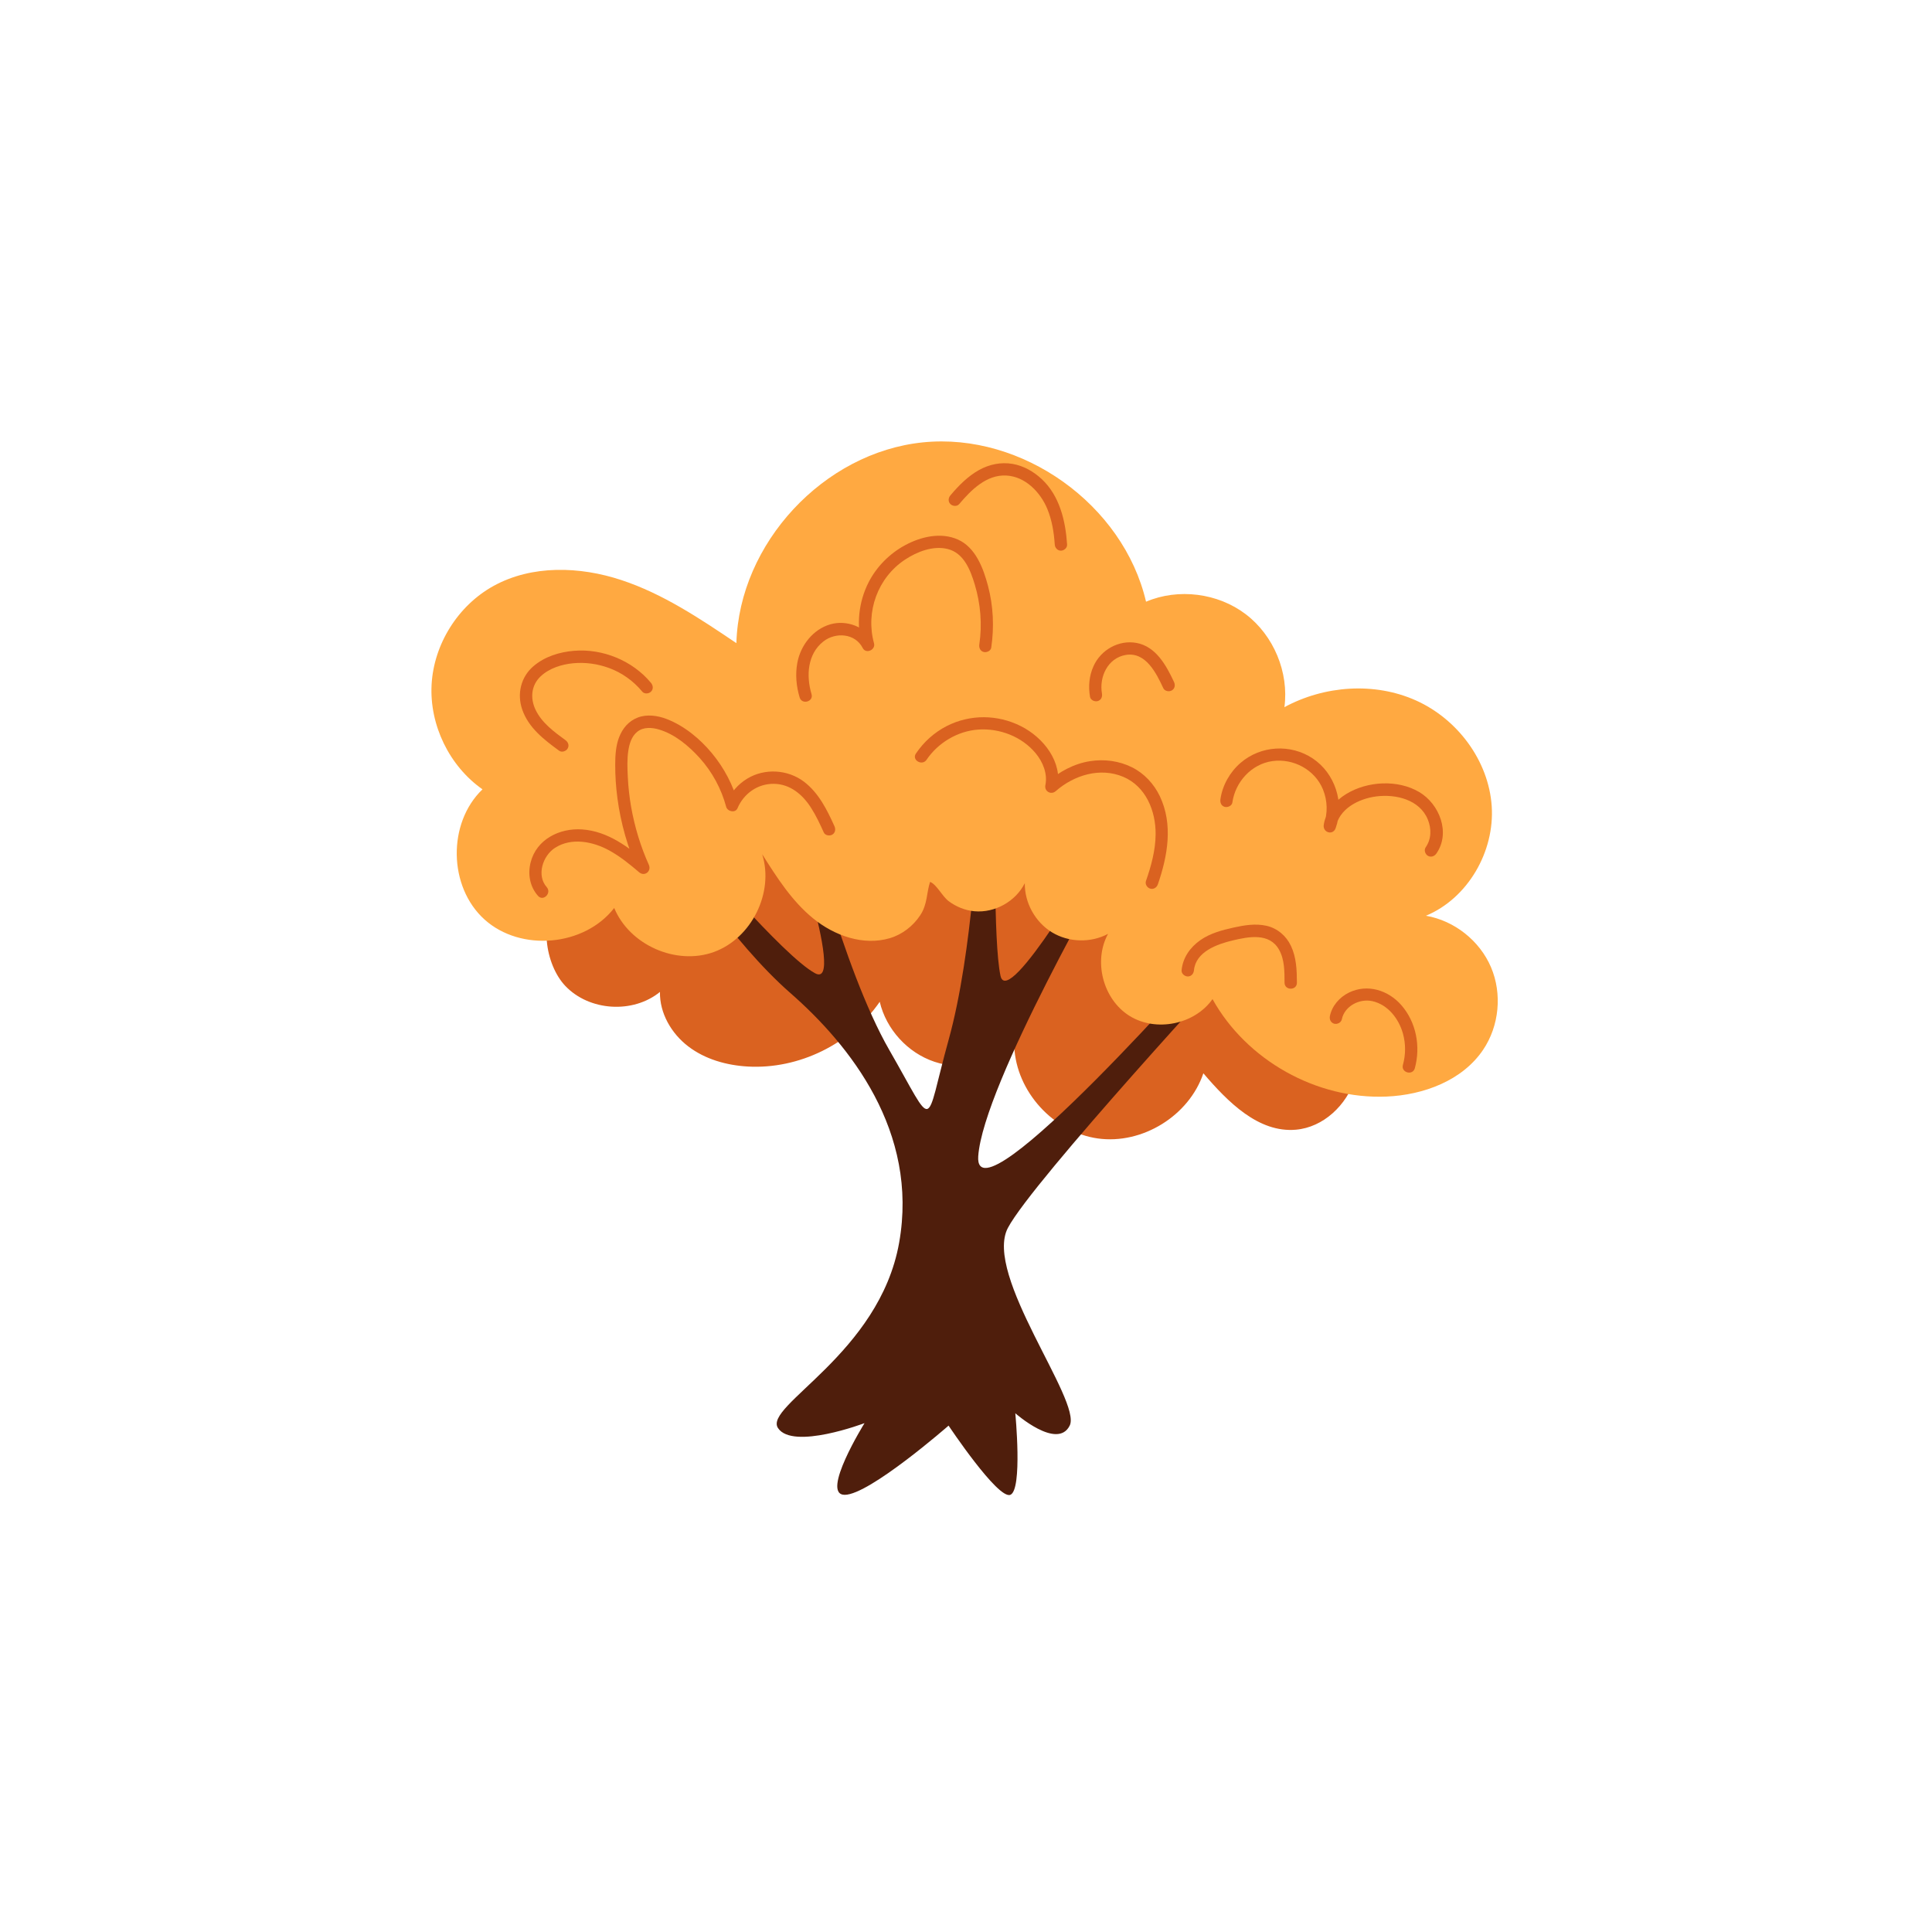 <svg xmlns="http://www.w3.org/2000/svg" xmlns:xlink="http://www.w3.org/1999/xlink" width="1080" zoomAndPan="magnify" viewBox="0 0 810 810" height="1080" preserveAspectRatio="xMidYMid meet" version="1.0"><defs><clipPath id="fbffd97994"><path d="M 180.059 185 L 628 185 L 628 460 L 180.059 460 Z M 180.059 185 " clip-rule="nonzero"/></clipPath></defs><path fill="#da6220" d="M 237.027 413.375 C 247.066 423.934 265.406 425.086 276.688 415.871 C 276.523 424.77 281.469 433.301 288.543 438.699 C 295.602 444.102 304.562 446.625 313.449 447.145 C 334.91 448.387 356.664 437.711 368.832 420.004 C 371.543 431.539 380.531 441.402 391.773 445.152 C 403.02 448.906 416.125 446.434 425.238 438.84 C 426.102 457.625 441.629 474.688 460.25 477.301 C 478.871 479.922 498.508 467.805 504.516 449.984 C 514.758 461.961 527.586 474.992 543.289 473.637 C 554.824 472.648 564.637 463.305 568.109 452.25 C 571.582 441.199 569.418 428.941 564.246 418.586 C 559.059 408.227 551.086 399.531 542.617 391.637 C 507.711 359.047 462.508 337.621 415.176 331.246 C 367.844 324.871 318.582 333.566 276.297 355.75 C 268.793 359.68 261.504 364.039 253.77 367.523 C 248.105 370.086 239.398 370.82 235.012 375.281 C 225.492 384.969 228.52 404.426 237.027 413.375 Z M 237.027 413.375 " fill-opacity="1" fill-rule="nonzero"/><path fill="#4f1e0c" d="M 397.695 597.695 C 397.695 597.695 364.535 626.711 354.164 626.711 C 343.797 626.711 362.457 596.656 362.457 596.656 C 362.457 596.656 332.398 608.051 326.188 598.734 C 319.965 589.406 368.68 567.641 376.969 521.008 C 385.258 474.371 356.242 438.105 331.375 416.34 C 306.504 394.574 283.699 358.309 283.699 358.309 L 289.922 355.203 C 289.922 355.203 328.27 400.801 341.742 408.051 C 355.219 415.301 328.27 337.586 328.27 337.586 L 336.559 337.586 C 336.559 337.586 353.137 405.984 372.824 440.184 C 392.512 474.383 387.34 473.344 397.695 436.039 C 408.062 398.734 410.129 342.77 410.129 342.77 L 417.379 341.73 C 417.379 341.73 416.34 394.574 419.461 409.09 C 422.578 423.605 460.91 357.27 460.91 357.27 L 466.094 361.414 C 466.094 361.414 412.207 454.684 410.129 484.738 C 408.051 514.797 510.648 397.695 510.648 397.695 L 519.98 400.801 C 519.98 400.801 432.934 495.109 422.566 514.797 C 412.195 534.48 453.66 587.34 448.473 597.695 C 443.289 608.066 425.672 592.512 425.672 592.512 C 425.672 592.512 428.777 624.633 423.59 626.711 C 418.418 628.789 397.695 597.695 397.695 597.695 Z M 397.695 597.695 " fill-opacity="1" fill-rule="nonzero"/><g clip-path="url(#fbffd97994)"><path fill="#ffa941" d="M 373.027 393.348 C 361.984 396.605 349.828 392.309 340.918 385.043 C 331.996 377.781 325.695 367.867 319.547 358.145 C 324.605 374.191 315.121 393.383 299.316 399.125 C 283.508 404.867 263.926 396.223 257.512 380.672 C 245 396.809 218.316 399.176 203.145 385.512 C 187.969 371.848 187.551 345.062 202.281 330.93 C 188.375 321.168 180.035 303.98 180.949 287.02 C 181.871 270.059 192.027 253.871 206.895 245.672 C 223.008 236.785 243.008 237.418 260.488 243.188 C 277.969 248.953 293.473 259.359 308.734 269.641 C 309.902 227.809 345.344 189.668 386.969 185.461 C 428.598 181.25 470.973 211.523 480.48 252.262 C 494.043 246.52 510.598 248.613 522.312 257.535 C 534.023 266.461 540.438 281.875 538.5 296.477 C 555.281 287.398 576.262 285.867 593.664 293.676 C 611.07 301.484 624.113 318.926 625.406 337.953 C 626.699 356.98 615.441 376.59 597.836 383.93 C 609.75 385.98 620.375 394.387 625.113 405.516 C 629.855 416.633 628.562 430.121 621.805 440.133 C 613.098 453.039 596.848 459.086 581.281 459.742 C 551.973 460.973 522.617 444.52 508.355 418.887 C 500.828 429.551 484.602 432.82 473.523 425.898 C 462.457 418.977 458.273 402.969 464.559 391.52 C 457.32 395.398 448.043 395.145 441.035 390.875 C 434.023 386.602 429.535 378.488 429.652 370.277 C 425.836 377.918 417.102 382.801 408.582 382.051 C 404.668 381.711 400.914 380.176 397.77 377.844 C 394.996 375.777 392.738 370.82 389.938 369.73 C 388.391 374.395 388.898 379.148 385.766 383.789 C 382.801 388.277 378.223 391.812 373.027 393.348 Z M 373.027 393.348 " fill-opacity="1" fill-rule="nonzero"/></g><path fill="#da6220" d="M 229.207 371.926 C 224.871 367.031 227.52 358.793 232.68 355.469 C 239.688 350.957 248.727 352.832 255.582 356.637 C 260.082 359.121 264.062 362.379 267.957 365.699 C 270.262 367.652 273.242 365.258 272.023 362.555 C 268.562 354.863 266.105 346.711 264.621 338.41 C 263.887 334.25 263.418 330.055 263.215 325.832 C 263.039 322.223 262.871 318.469 263.406 314.871 C 263.836 311.93 264.762 308.723 267.184 306.793 C 269.781 304.703 273.355 304.969 276.359 305.871 C 282.953 307.836 288.859 312.805 293.383 317.836 C 298.617 323.652 302.422 330.703 304.449 338.258 C 304.969 340.223 308.277 341.008 309.191 338.879 C 311.816 332.703 317.656 328.535 324.453 328.621 C 331.336 328.711 336.547 333.172 340.07 338.727 C 342.148 341.984 343.785 345.496 345.367 349.004 C 345.949 350.285 347.789 350.59 348.918 349.93 C 350.223 349.172 350.426 347.66 349.844 346.383 C 346.723 339.484 343.25 332.438 337.09 327.746 C 330.309 322.59 320.637 322.004 313.324 326.418 C 309.547 328.699 306.441 332.172 304.715 336.242 C 306.301 336.445 307.871 336.66 309.457 336.863 C 307.379 329.117 303.586 321.969 298.492 315.809 C 293.484 309.762 286.918 304.324 279.555 301.469 C 275.738 300 271.215 299.328 267.309 300.863 C 263.48 302.359 260.973 305.414 259.527 309.191 C 258.156 312.777 257.941 316.785 257.93 320.586 C 257.918 325.277 258.234 329.965 258.855 334.617 C 260.25 345.203 263.188 355.445 267.562 365.18 C 268.918 364.129 270.273 363.09 271.633 362.035 C 263.645 355.242 254.898 348.484 244.035 347.738 C 234.578 347.09 224.895 351.91 222.461 361.594 C 221.219 366.523 222.145 371.734 225.555 375.586 C 227.762 378.098 231.41 374.422 229.207 371.926 Z M 229.207 371.926 " fill-opacity="1" fill-rule="nonzero"/><path fill="#da6220" d="M 237.051 310.293 C 232.273 306.809 227.215 303.105 224.566 297.641 C 222.207 292.773 222.676 287.301 226.707 283.52 C 230.297 280.164 235.48 278.527 240.297 278.07 C 245.406 277.59 250.512 278.301 255.332 280.062 C 260.781 282.051 265.586 285.512 269.273 289.973 C 270.16 291.051 272.012 290.898 272.938 289.973 C 274.004 288.91 273.836 287.387 272.938 286.309 C 265.242 276.992 252.695 271.859 240.676 272.848 C 234.527 273.355 228.355 275.27 223.613 279.34 C 218.355 283.863 216.695 290.938 218.938 297.453 C 221.598 305.16 228.09 310.117 234.441 314.754 C 235.57 315.578 237.332 314.945 237.988 313.828 C 238.75 312.523 238.191 311.117 237.051 310.293 Z M 237.051 310.293 " fill-opacity="1" fill-rule="nonzero"/><path fill="#da6220" d="M 340.234 291 C 337.965 283.406 338.484 274.219 345.18 268.957 C 350.301 264.914 358.539 265.473 361.695 271.684 C 363.039 274.332 367.195 272.48 366.434 269.691 C 362.809 256.535 367.996 242.184 379.414 234.645 C 384.473 231.297 391.18 228.66 397.301 230.168 C 404.121 231.84 406.859 239.027 408.684 245.086 C 411.117 253.164 411.828 261.793 410.586 270.16 C 410.383 271.543 410.93 272.949 412.398 273.344 C 413.617 273.672 415.379 272.926 415.582 271.531 C 416.848 262.922 416.469 254.164 414.25 245.734 C 412.309 238.371 409.078 229.508 401.574 226.188 C 394.426 223.031 386.121 224.996 379.504 228.559 C 373.066 232.02 367.578 237.508 364.23 244.012 C 359.945 252.312 358.957 262.086 361.441 271.086 C 363.027 270.426 364.598 269.754 366.184 269.098 C 362.949 262.734 354.926 259.816 348.195 261.73 C 340.867 263.809 335.621 270.594 334.277 277.918 C 333.391 282.762 333.844 287.703 335.254 292.406 C 336.191 295.578 341.184 294.207 340.234 291 Z M 340.234 291 " fill-opacity="1" fill-rule="nonzero"/><path fill="#da6220" d="M 388.48 318.52 C 393.281 311.41 401.473 306.504 410.066 305.883 C 419.066 305.223 428.41 308.809 434.215 315.809 C 437.23 319.445 439.258 324.402 438.281 329.168 C 437.75 331.742 440.629 333.426 442.617 331.691 C 450.262 324.984 461.215 321.574 470.949 325.695 C 480.43 329.711 484.574 340.004 484.5 349.754 C 484.449 356.496 482.637 363.062 480.441 369.387 C 479.988 370.707 480.965 372.227 482.258 372.57 C 483.676 372.965 484.98 372.09 485.438 370.758 C 489.559 358.844 491.902 345.609 486.25 333.781 C 483.789 328.637 479.707 324.238 474.586 321.688 C 469.125 318.977 463.027 318.191 457.031 319.117 C 450.273 320.156 444.062 323.551 438.969 328.027 C 440.414 328.863 441.859 329.711 443.301 330.551 C 445.586 319.434 437.496 309.215 428.016 304.438 C 418.242 299.508 406.746 299.418 396.973 304.375 C 391.738 307.035 387.289 311.055 384.004 315.922 C 382.141 318.672 386.629 321.27 388.48 318.52 Z M 388.48 318.52 " fill-opacity="1" fill-rule="nonzero"/><path fill="#da6220" d="M 500.574 406.797 C 501.332 398.961 510.371 395.816 516.797 394.285 C 523.504 392.688 532.176 390.965 536.23 398.137 C 538.602 402.32 538.523 407.34 538.551 412.004 C 538.562 415.34 543.746 415.352 543.734 412.004 C 543.711 406.746 543.531 401.434 541.25 396.59 C 539.273 392.383 535.57 389.188 531.008 388.148 C 526.434 387.109 521.691 387.883 517.18 388.883 C 512.363 389.961 507.367 391.281 503.273 394.145 C 498.977 397.148 495.895 401.496 495.387 406.797 C 495.25 408.191 496.68 409.383 497.973 409.383 C 499.496 409.383 500.434 408.191 500.574 406.797 Z M 500.574 406.797 " fill-opacity="1" fill-rule="nonzero"/><path fill="#da6220" d="M 562.559 427.383 C 563.688 421.793 569.988 418.535 575.375 419.738 C 581.902 421.195 586.441 427.102 588.176 433.277 C 589.395 437.609 589.367 442.148 588.176 446.484 C 587.289 449.703 592.285 451.074 593.172 447.867 C 595.668 438.766 593.781 428.574 587.516 421.41 C 581.992 415.098 573.258 412.371 565.512 416.164 C 561.609 418.078 558.438 421.703 557.562 426.012 C 557.285 427.383 557.957 428.812 559.375 429.195 C 560.645 429.535 562.266 428.75 562.559 427.383 Z M 562.559 427.383 " fill-opacity="1" fill-rule="nonzero"/><path fill="#da6220" d="M 516.672 336.469 C 517.902 327.824 524.656 320.32 533.48 319.09 C 542.238 317.875 551.25 322.676 554.637 330.93 C 556.59 335.695 556.727 340.969 554.992 345.797 C 556.652 346.254 558.324 346.711 559.984 347.18 C 561.164 339.094 569.695 334.82 577.074 333.895 C 585.223 332.867 595.172 335.227 598.609 343.555 C 600.195 347.422 600.145 351.758 597.723 355.242 C 596.922 356.395 597.508 358.121 598.648 358.793 C 599.941 359.551 601.387 359.008 602.195 357.867 C 608.27 349.184 603.5 337.066 594.996 332.059 C 585.957 326.734 573.309 327.48 564.461 332.855 C 559.758 335.723 555.816 340.223 554.992 345.812 C 554.508 349.07 558.844 350.387 559.984 347.191 C 563.773 336.609 559.695 324.16 550.324 317.949 C 541.035 311.789 528.547 312.562 520.133 319.824 C 515.656 323.68 512.5 329.23 511.664 335.102 C 511.473 336.48 512.008 337.891 513.477 338.281 C 514.695 338.609 516.469 337.863 516.672 336.469 Z M 516.672 336.469 " fill-opacity="1" fill-rule="nonzero"/><path fill="#da6220" d="M 462 290.773 C 460.781 283.762 464.434 275.902 471.926 274.598 C 480.379 273.141 484.805 282.277 487.73 288.543 C 488.328 289.809 490.152 290.125 491.281 289.465 C 492.586 288.707 492.801 287.199 492.207 285.918 C 489.012 279.086 484.691 271.074 476.5 269.551 C 469.035 268.172 461.492 272.469 458.438 279.34 C 456.625 283.406 456.246 287.77 456.992 292.129 C 457.234 293.512 458.918 294.285 460.176 293.941 C 461.656 293.562 462.242 292.152 462 290.773 Z M 462 290.773 " fill-opacity="1" fill-rule="nonzero"/><path fill="#da6220" d="M 402.145 211.344 C 407.102 205.477 413.551 198.934 421.879 199.367 C 429.879 199.77 436.215 206.375 439.105 213.398 C 441.047 218.113 441.871 223.211 442.211 228.281 C 442.301 229.672 443.34 230.867 444.797 230.867 C 446.129 230.867 447.484 229.672 447.383 228.281 C 446.738 218.391 444.254 207.832 436.723 200.836 C 433.34 197.691 429.094 195.258 424.492 194.484 C 419.598 193.66 414.77 194.676 410.445 197.07 C 405.758 199.684 401.902 203.613 398.469 207.68 C 397.566 208.746 397.414 210.293 398.469 211.344 C 399.406 212.27 401.242 212.422 402.145 211.344 Z M 402.145 211.344 " fill-opacity="1" fill-rule="nonzero"/></svg>